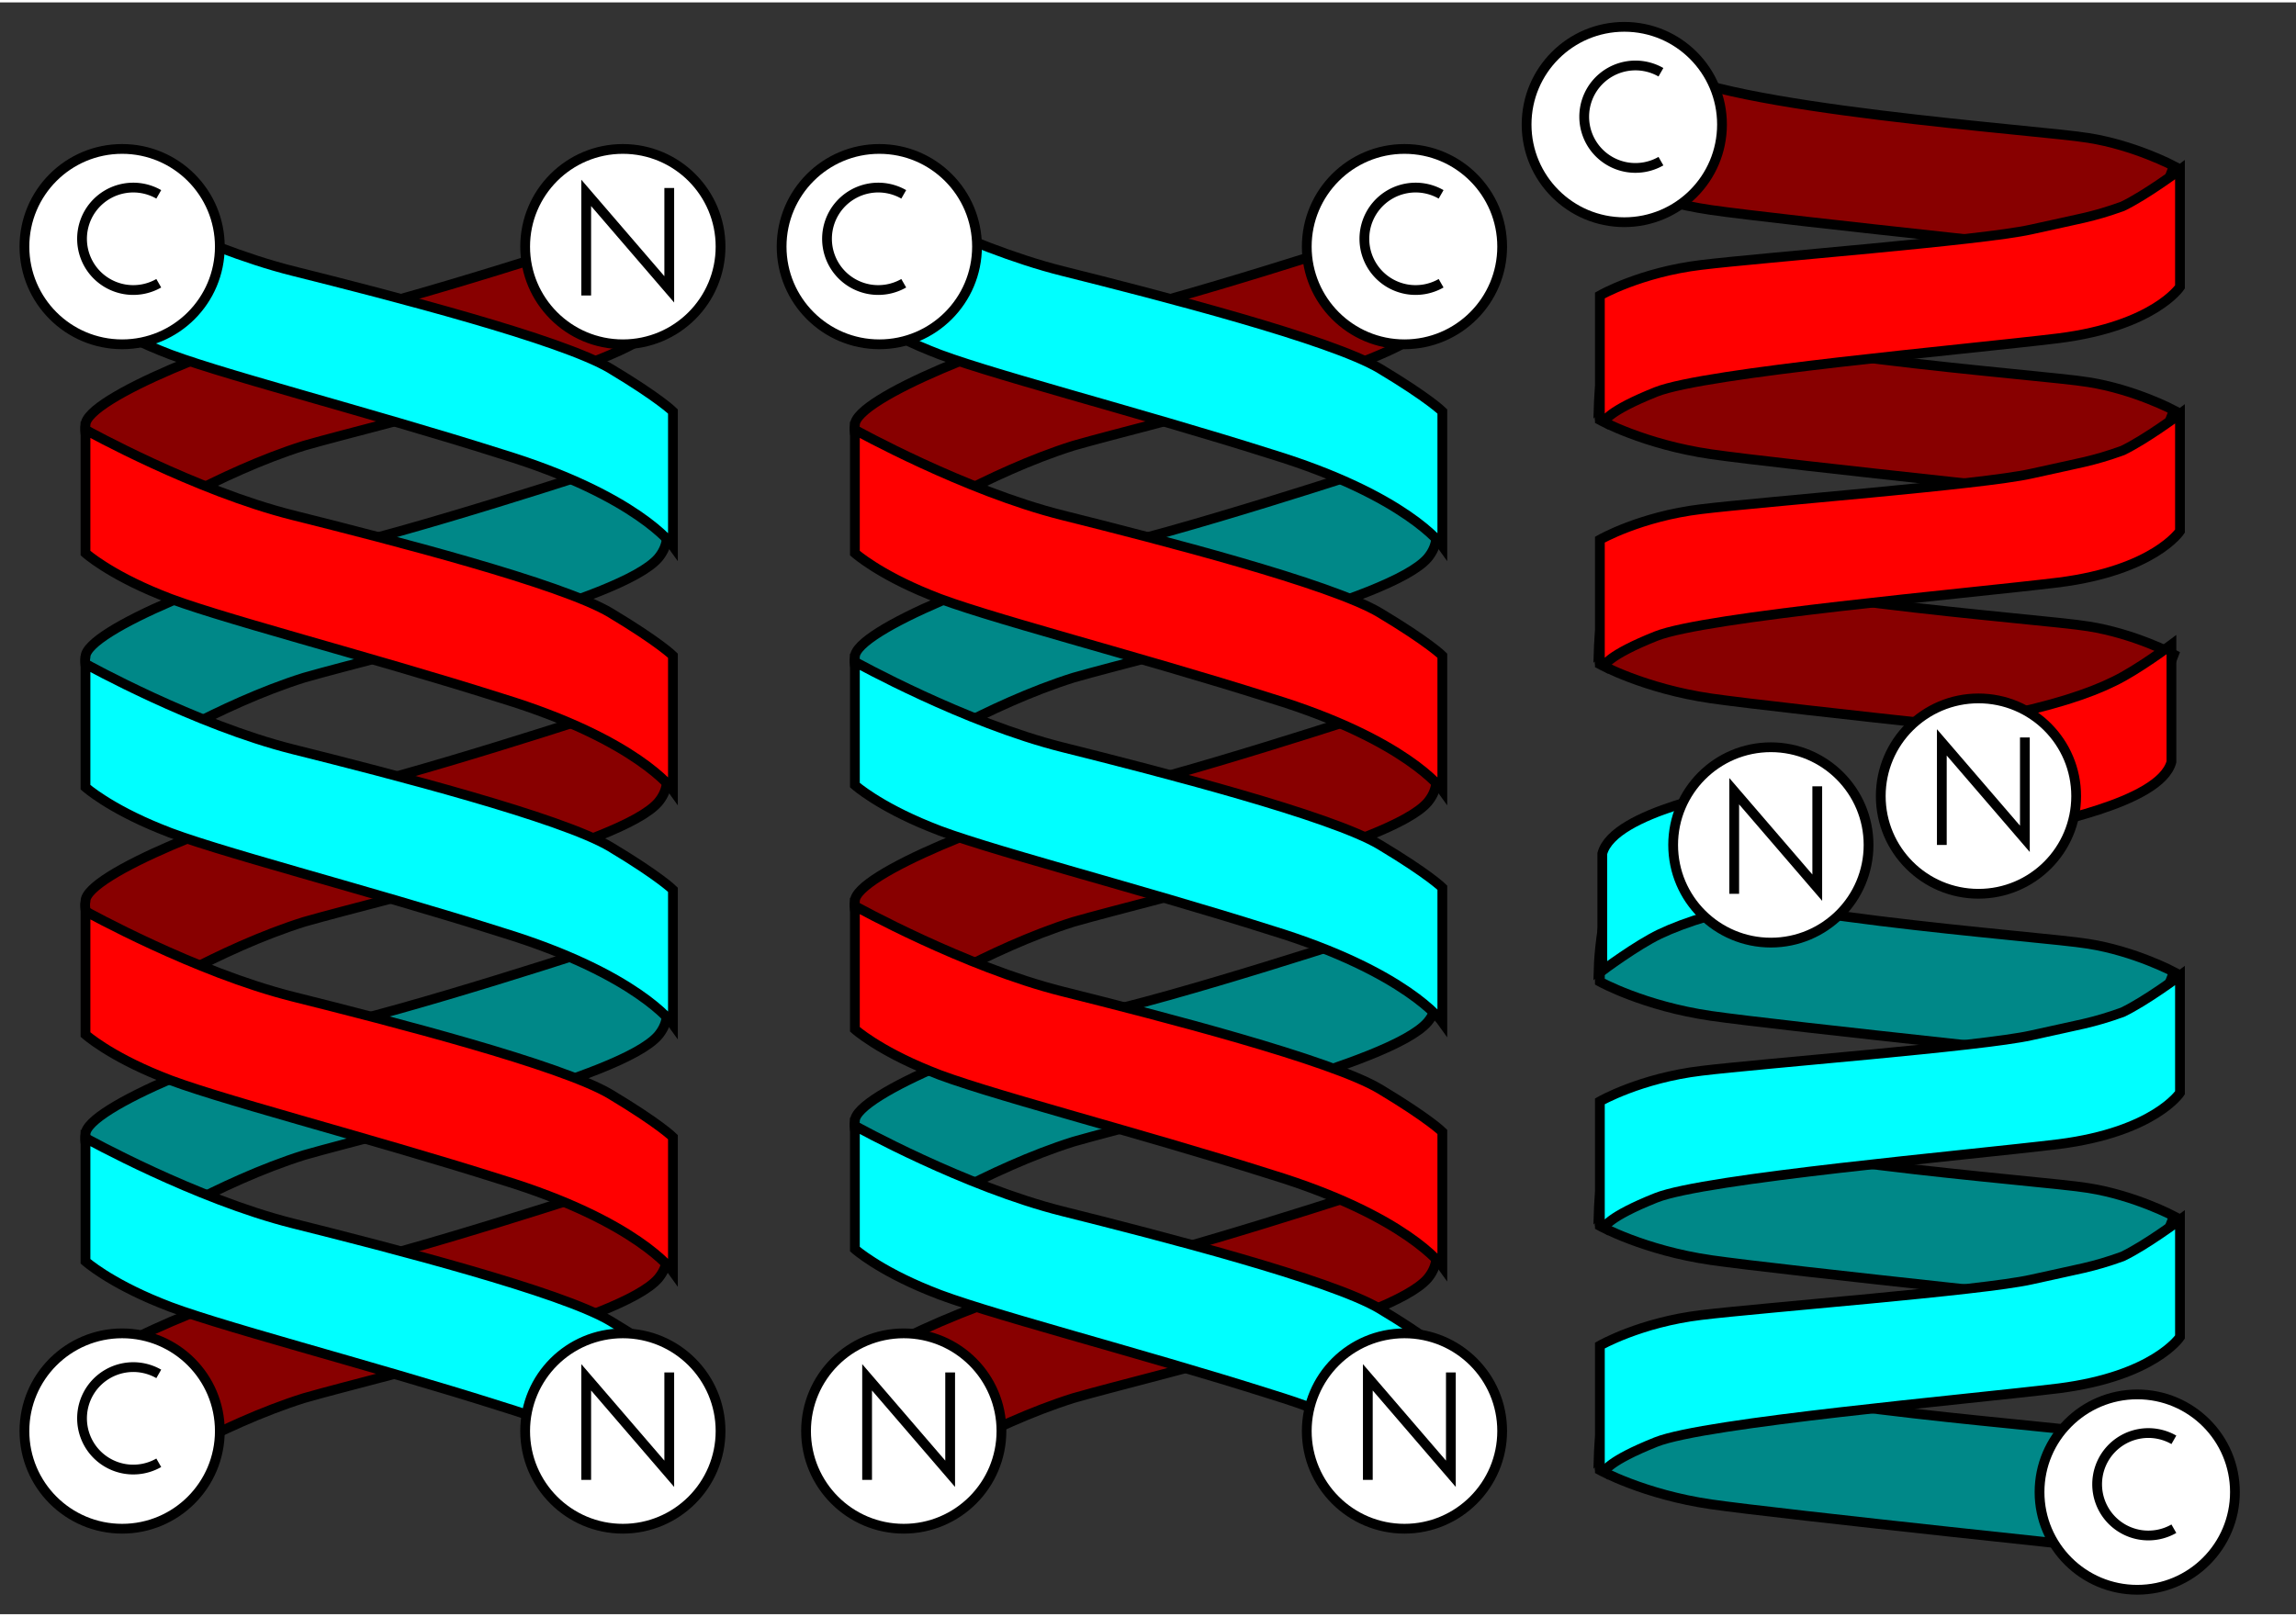 <svg width="710" height="500" version="1.1" viewBox="0 0 188 132" xmlns="http://www.w3.org/2000/svg" xmlns:xlink="http://www.w3.org/1999/xlink">
<rect x="0" y="0" width="188" height="132" fill="#333333" stroke="none"/>
<g transform="translate(0 -165)" stroke-width=".8" stroke="#000">
<path id="b" d="m113 241s-17 5.6-24 7c-6.6 1.5-19 6.4-19 8.6-0.43 2 3.9 8.3 3.9 8.3s7-4.4 14-6.6c7-2 26-6.3 29-9.8 2.9-3.5-4-7.6-4-7.6z" fill="#088"/>
<path id="c" d="m113 223s-17 5.6-24 7c-6.6 1.5-19 6.4-19 8.6-0.43 2 3.9 8.3 3.9 8.3s7-4.4 14-6.6c7-2 26-6.3 29-9.8 2.9-3.5-4-7.6-4-7.6z" fill="#800"/>
<use transform="translate(-1e-8 -38)" xlink:href="#b"/>
<use transform="translate(-1e-8 -39)" xlink:href="#c"/>
<use transform="translate(-1e-8 39)" xlink:href="#c"/>
<use transform="translate(-63 -38)" xlink:href="#b"/>
<use transform="translate(-63 -39)" xlink:href="#c"/>
<use transform="translate(-63 1.1)" xlink:href="#b"/>
<use transform="translate(-63)" xlink:href="#c"/>
<use transform="translate(-63 39)" xlink:href="#c"/>
<path id="e" d="m131 198v1.2s3.6 2 9.1 2.8 35 3.9 35 3.9l2.9-7.5s-3.2-1.7-7-2.3c-3.9-0.65-30-2.4-35-5.8-4.8-3.4-5.1 7.8-5.1 7.8z" fill="#800"/>
<use transform="translate(9e-8 -20)" xlink:href="#e"/>
<path d="m131 218v1.2s3.6 2 9.1 2.8 35 3.9 35 3.9l2.9-7.5s-3.2-1.7-7-2.3c-3.9-0.65-30-2.4-35-5.8-4.8-3.4-5.1 7.8-5.1 7.8z" fill="#800"/>
<path id="a" d="m131 264v1.2s3.6 2 9.1 2.8 35 3.9 35 3.9l2.9-7.5s-3.2-1.7-7-2.3c-3.9-0.65-30-2.4-35-5.8-4.8-3.4-5.1 7.8-5.1 7.8z" fill="#088"/>
<use transform="translate(9e-8 -20)" xlink:href="#a"/>
<use transform="translate(9e-8 20)" xlink:href="#a"/>
<path id="d" d="m70 219s9 5 17 7 22 5.6 26 8 5.1 3.5 5.1 3.5v11s-2.9-4.1-14-7.5c-11-3.5-24-6.8-28-8.5-4.2-1.7-6.1-3.4-6.1-3.4v-10z" fill="#0ff"/>
<use transform="translate(-1e-8 -39)" xlink:href="#d"/>
<use transform="translate(1e-8 -39)" xlink:href="#f"/>
<use transform="translate(-1e-8 38)" xlink:href="#d"/>
<path id="f" d="m70 239s9 5 17 7 22 5.6 26 8 5.1 3.5 5.1 3.5v11s-2.9-4.1-14-7.5c-11-3.5-24-6.8-28-8.5-4.2-1.7-6.1-3.4-6.1-3.4v-10z" fill="#f00"/>
<use transform="translate(-63 -39)" xlink:href="#d"/>
<use transform="translate(-63 .17)" xlink:href="#d"/>
<use transform="translate(-63 39)" xlink:href="#d"/>
<use transform="translate(-63 .43)" xlink:href="#f"/>
<use transform="translate(-63 -39)" xlink:href="#f"/>
<path id="h" d="m131 199v-10s3.3-1.9 8.3-2.5c5-0.61 23-2 27-2.9s5-1 7.5-1.9c1.9-0.91 4.7-3 4.7-3v9.6s-2.1 3.2-9.9 4.2c-7.8 0.95-29 2.8-33 4.4s-4.2 2.4-4.2 2.4z" fill="#f00"/>
<path d="m166 233-2.9-9.4c4.8-0.93 8-2 10-3 1.9-0.91 4.7-3 4.7-3v9.6c-0.94 3.5-11 5.1-12 5.6z" fill="#f00"/>
<use transform="translate(9e-8 20)" xlink:href="#h"/>
<path id="i" d="m131 265v-10s3.3-1.9 8.3-2.5c5-0.61 23-2 27-2.9s5-1 7.5-1.9c1.9-0.91 4.7-3 4.7-3v9.6s-2.1 3.2-9.9 4.2c-7.8 0.95-29 2.8-33 4.4s-4.2 2.4-4.2 2.4z" fill="#0ff"/>
<path d="m143 229 2.9 9.4c-4.8 0.93-7.9 1.9-10 2.9-1.9 0.91-4.7 3-4.7 3v-9.6c0.94-3.5 11-5.1 12-5.6z" fill="#0ff"/>
<use transform="translate(9e-8 20)" xlink:href="#i"/>
<circle id="g" cx="145" cy="234" r="8" fill="#fff"/>
<use transform="translate(17 -4)" xlink:href="#g"/>
<use transform="translate(30 53)" xlink:href="#g"/>
<use transform="translate(-12 -59)" xlink:href="#g"/>
<use transform="translate(-73 -49)" xlink:href="#g"/>
<use transform="translate(-30 -49)" xlink:href="#g"/>
<use transform="translate(-94 48)" xlink:href="#g"/>
<use transform="translate(-71 48)" xlink:href="#g"/>
<use transform="translate(-135 48)" xlink:href="#g"/>
<use transform="translate(-94 -49)" xlink:href="#g"/>
<use transform="translate(-135 -49)" xlink:href="#g"/>
<use transform="translate(-30 48)" xlink:href="#g"/>
<path id="k" d="m142 238v-8.4l6.8 7.9v-8.3" fill="none"/>
<use transform="translate(17 -4)" xlink:href="#k"/>
<path id="j" d="m178 290a4.2 4.2 0 0 1-5.3-0.94 4.2 4.2 0 0 1 0-5.4 4.2 4.2 0 0 1 5.3-0.94" fill="none"/>
<use transform="translate(-42 -112)" xlink:href="#j"/>
<use transform="translate(-104 -102)" xlink:href="#j"/>
<use transform="translate(-60 -102)" xlink:href="#j"/>
<use transform="translate(-94 48)" xlink:href="#k"/>
<use transform="translate(-71 48)" xlink:href="#k"/>
<use transform="translate(-165 -5.4)" xlink:href="#j"/>
<use transform="translate(-94 -49)" xlink:href="#k"/>
<use transform="translate(-165 -102)" xlink:href="#j"/>
<use transform="translate(-30 48)" xlink:href="#k"/>
</g>
</svg>